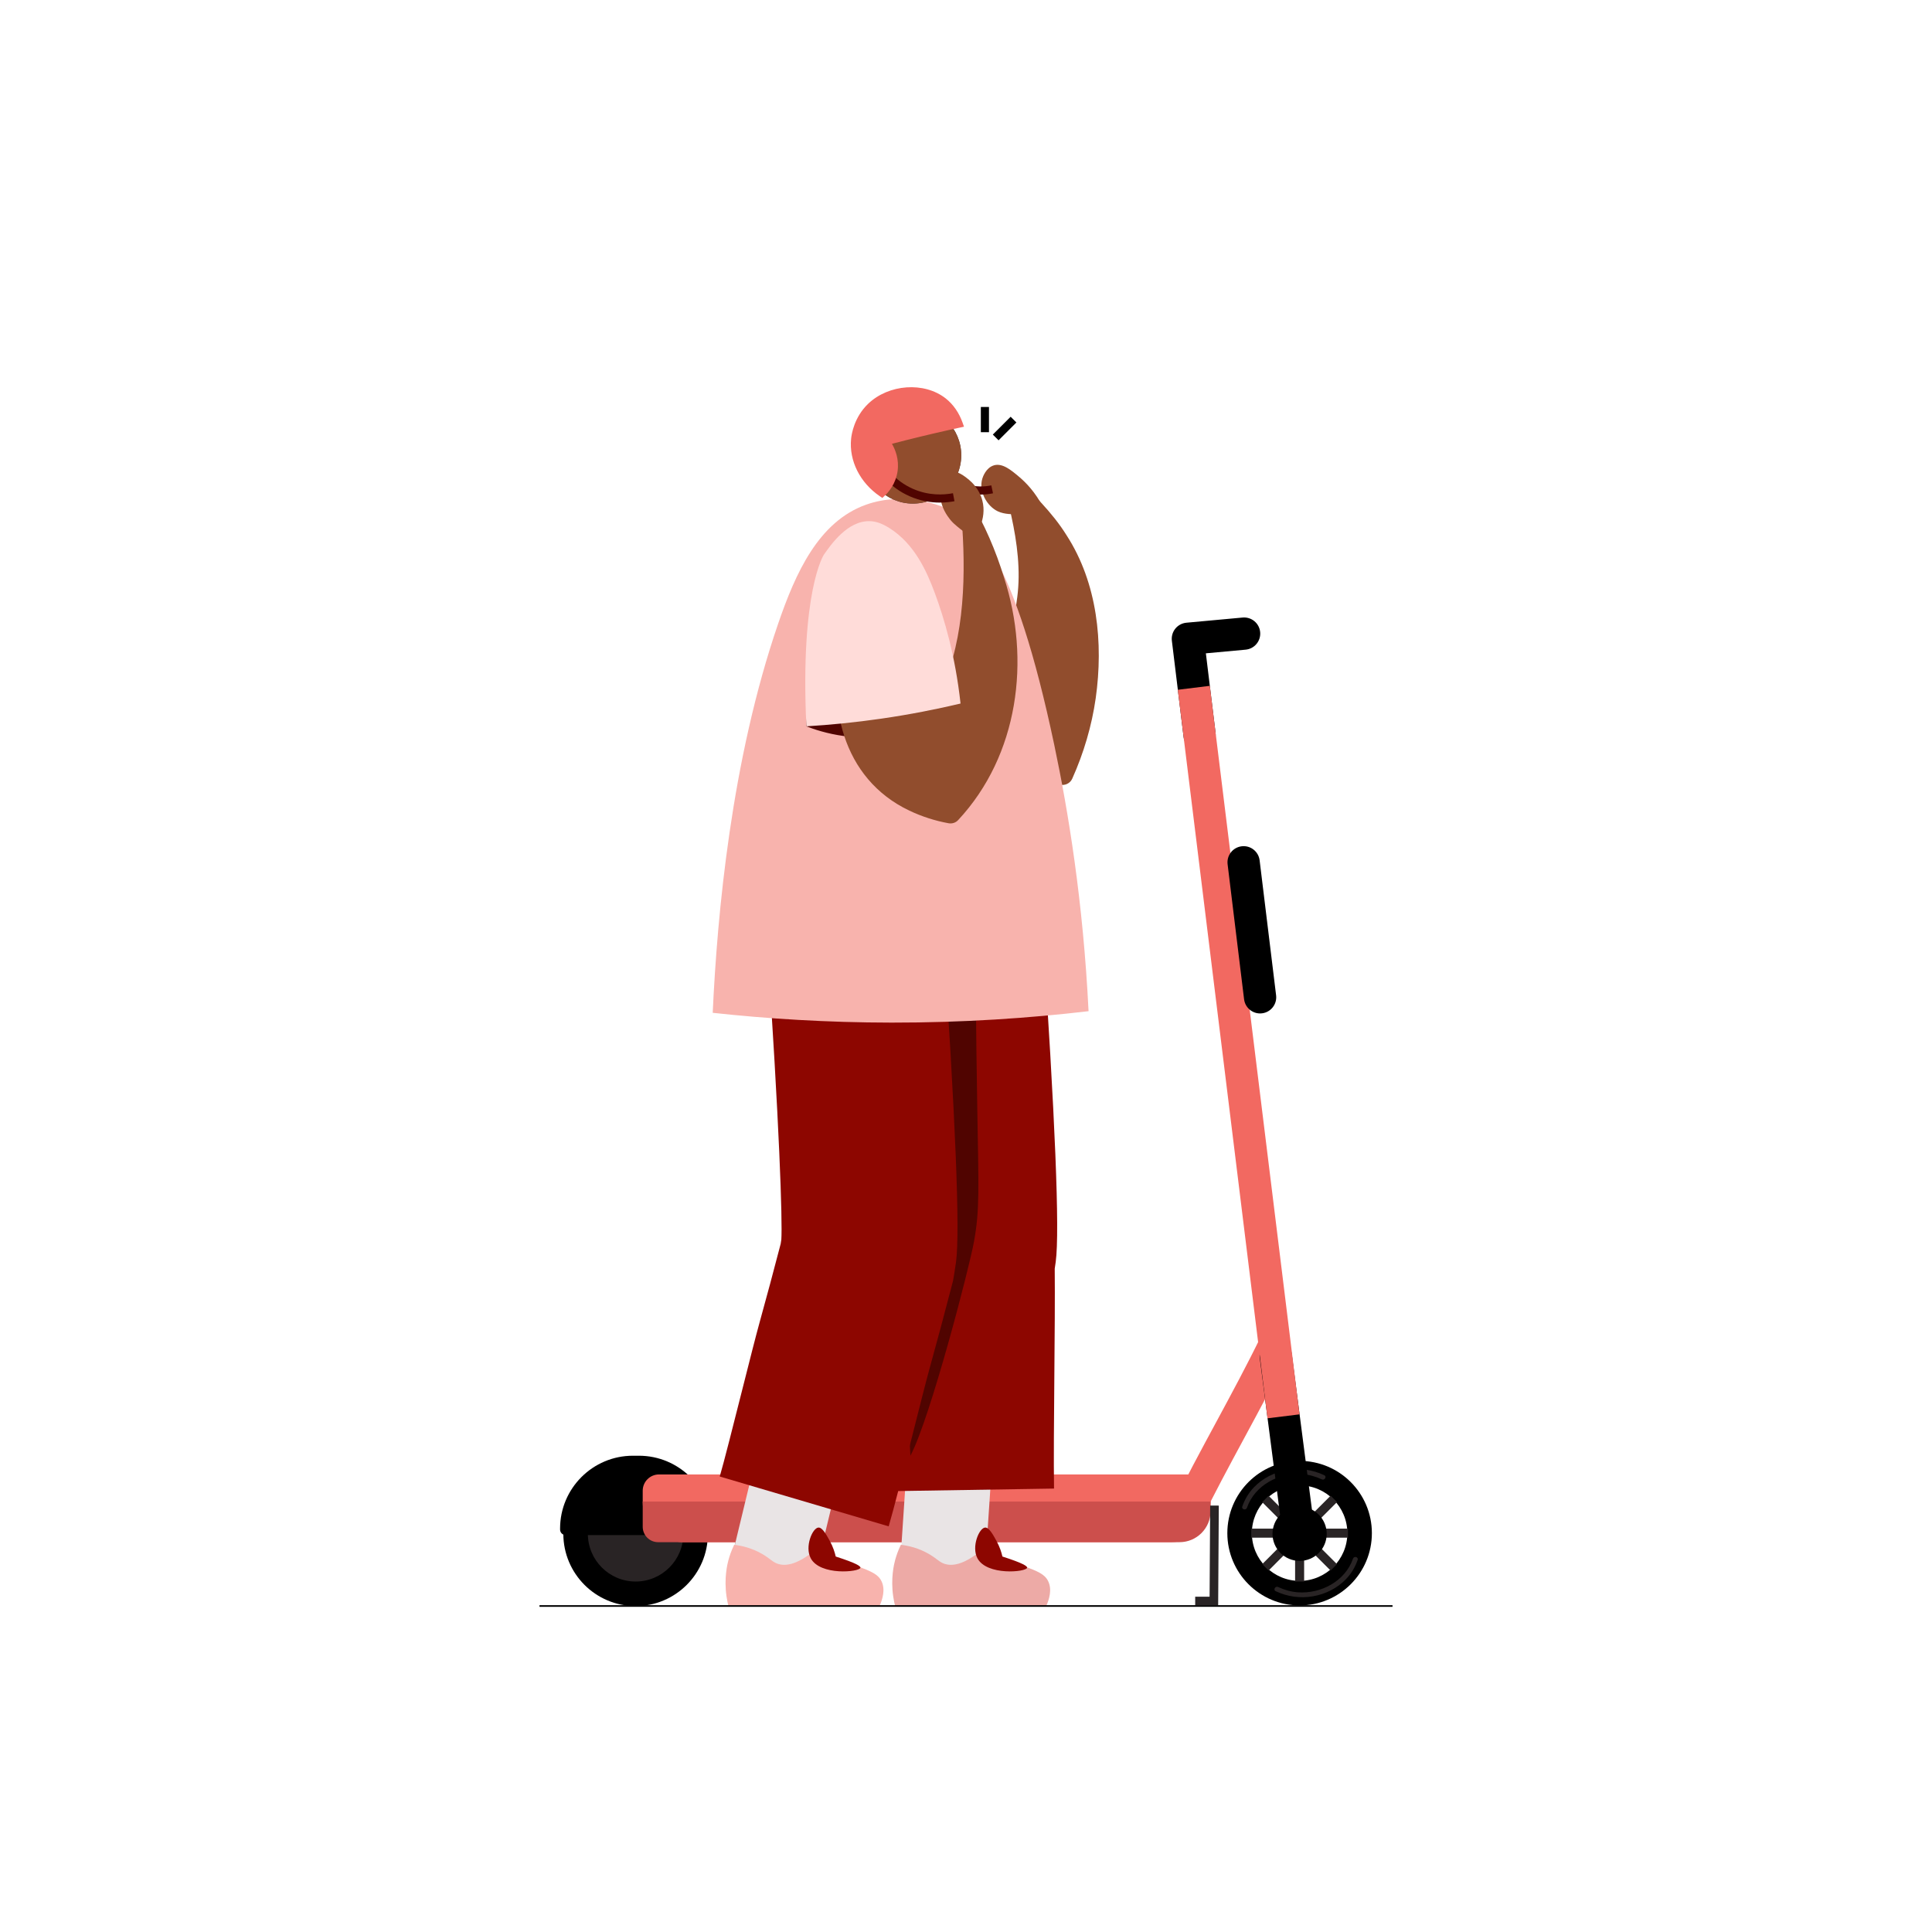 <?xml version="1.0" encoding="UTF-8"?> <svg xmlns="http://www.w3.org/2000/svg" xmlns:xlink="http://www.w3.org/1999/xlink" id="Layer_1" data-name="Layer 1" viewBox="0 0 1080 1080"><defs><style> .cls-1 { clip-path: url(#clippath); } .cls-2 { fill: #f8b3ad; } .cls-3 { fill: #f26961; } .cls-4 { fill: #ffdcd9; } .cls-5 { fill: #e9e4e5; } .cls-6 { fill: #edaaa6; } .cls-7 { fill: #8d0600; } .cls-8 { fill: #914d2d; } .cls-9 { fill: #cc4f4c; } .cls-10 { fill: #403537; } .cls-11 { fill: #292425; } .cls-12 { fill: #500400; } </style><clipPath id="clippath"><circle class="cls-10" cx="510.31" cy="254.48" r="27.03"></circle></clipPath></defs><g><g><path d="M726.49,830.35c14.72,0,26.69,11.97,26.69,26.69s-11.97,26.69-26.69,26.69-26.69-11.97-26.69-26.69,11.97-26.69,26.69-26.69m0-13.71c-22.31,0-40.4,18.09-40.4,40.4s18.09,40.4,40.4,40.4,40.4-18.09,40.4-40.4-18.09-40.4-40.4-40.4h0Z"></path><g><path class="cls-11" d="M355.31,890.96c-18.5,0-33.55-15.05-33.55-33.55s15.05-33.55,33.55-33.55,33.55,15.05,33.55,33.55-15.05,33.55-33.55,33.55Z"></path><path d="M355.31,830.71c14.72,0,26.69,11.97,26.69,26.69s-11.97,26.69-26.69,26.69-26.69-11.97-26.69-26.69,11.97-26.69,26.69-26.69m0-13.71c-22.31,0-40.4,18.09-40.4,40.4s18.09,40.4,40.4,40.4,40.4-18.09,40.4-40.4-18.09-40.4-40.4-40.4h0Z"></path></g><path d="M353.83,813.76h3.31c22.48,0,40.73,18.25,40.73,40.73v.52c0,1.72-1.4,3.12-3.12,3.12h-78.54c-1.72,0-3.12-1.4-3.12-3.12v-.52c0-22.48,18.25-40.73,40.73-40.73Z"></path><rect class="cls-11" x="723.97" y="830.01" width="5.05" height="54.07" transform="translate(-393.24 764.74) rotate(-45)"></rect><rect class="cls-11" x="699.46" y="854.52" width="54.07" height="5.05" transform="translate(-393.25 764.89) rotate(-45.01)"></rect><rect class="cls-11" x="723.97" y="830.01" width="5.05" height="54.08"></rect><rect class="cls-11" x="699.46" y="854.52" width="54.07" height="5.05"></rect><circle cx="726.49" cy="857.41" r="15.15"></circle><path class="cls-11" d="M697.06,842.84c4.36-12.63,17.98-19.79,30.92-18.81,3.79,.29,7.5,1.35,10.93,2.96,1.57,.73,2.94-1.6,1.37-2.34-6.54-3.06-13.6-4.1-20.73-2.88s-13.7,4.53-18.61,9.65c-2.93,3.05-5.11,6.71-6.49,10.71-.57,1.65,2.04,2.36,2.61,.72h0Z"></path><path class="cls-11" d="M756.33,871.29c-4.36,12.63-17.98,19.79-30.92,18.81-3.79-.29-7.5-1.35-10.93-2.96-1.57-.73-2.94,1.6-1.37,2.34,6.54,3.06,13.6,4.1,20.73,2.88s13.7-4.53,18.61-9.65c2.93-3.05,5.11-6.71,6.49-10.71,.57-1.65-2.04-2.36-2.61-.72h0Z"></path><path d="M670.57,419.85c-4.49,0-8.38-3.35-8.94-7.93l-6.55-53.75c-.29-2.42,.4-4.86,1.93-6.75,1.53-1.9,3.77-3.09,6.19-3.32l31.44-2.89c4.96-.45,9.35,3.2,9.8,8.16,.46,4.96-3.2,9.35-8.16,9.8l-22.19,2.04,5.42,44.53c.6,4.94-2.92,9.44-7.86,10.04-.37,.04-.74,.07-1.1,.07Z"></path><path class="cls-3" d="M670.47,851.96l-16.23-7.87c7.96-16.41,16.91-33,25.58-49.05,8.57-15.88,17.43-32.29,25.22-48.35l16.23,7.87c-7.96,16.41-16.91,33-25.58,49.05-8.57,15.88-17.43,32.29-25.22,48.35Z"></path><path d="M726.12,867.15c-4.47,0-8.34-3.31-8.93-7.86l-12.99-100.28c-.64-4.94,2.85-9.46,7.79-10.1,4.95-.63,9.46,2.85,10.1,7.79l12.99,100.28c.64,4.94-2.85,9.46-7.79,10.1-.39,.05-.78,.08-1.17,.08Z"></path><rect class="cls-3" x="683.39" y="382.96" width="18.04" height="410.33" transform="translate(-66.68 89.02) rotate(-7.02)"></rect><path class="cls-3" d="M368.39,824.22h302.08c3.45,0,6.25,2.8,6.25,6.25v9.54c0,12.19-9.9,22.09-22.09,22.09H382.01c-12.54,0-22.73-10.18-22.73-22.73v-6.04c0-5.03,4.08-9.11,9.11-9.11Z"></path><path class="cls-9" d="M359.28,839.37h317.44v5.36c0,9.58-7.78,17.36-17.36,17.36H367.89c-4.75,0-8.61-3.86-8.61-8.61v-14.12h0Z"></path><polygon class="cls-11" points="680.96 897.38 668.12 897.38 668.12 892.56 676.17 892.56 676.49 841.61 681.32 841.64 680.96 897.38"></polygon><path d="M704.39,566.52c-4.49,0-8.38-3.35-8.94-7.93l-9.21-75.47c-.6-4.94,2.92-9.44,7.86-10.04,4.95-.61,9.44,2.92,10.04,7.86l9.21,75.47c.6,4.94-2.92,9.44-7.86,10.04-.37,.04-.74,.07-1.1,.07Z"></path></g><path class="cls-8" d="M549.46,881.32l-45.64-1.82c.83-20.89,2.24-42.04,4.19-62.88,3.35-35.83,8.4-71.93,15.03-107.38-11.48-48.02-18.42-84.12-21.2-110.23-1.57-14.77-1.79-26.28-.65-35.19,2.54-19.86,12.52-27.72,20.45-30.81l16.62,42.54c5.7-2.23,8.17-6.55,8.59-7.89-1.04,3.32-4.85,25.44,21.74,135.64,.76,3.16,.84,6.45,.23,9.65-6.81,35.58-11.97,71.89-15.33,107.91-1.87,20.03-3.23,40.36-4.03,60.45Z"></path><rect class="cls-5" x="501" y="829.26" width="54.93" height="47.5" transform="translate(-357.81 1323.56) rotate(-86.19)"></rect><path class="cls-8" d="M454.48,876.74l-43.86-12.74,46.66-160.63,2.68-127.63,45.67,.96-2.74,130.63c-.04,2-.34,3.98-.9,5.89l-47.5,163.52Z"></path><g><path class="cls-6" d="M500.38,897.77c-.31-1.22-.74-3.07-1.07-5.35-1.48-10.17,.46-18.06,1.07-20.32,.58-2.14,1.54-5.13,3.21-8.55,3.95,.47,9.89,1.7,16.04,5.35,4.31,2.56,5.5,4.4,8.55,5.35,3.84,1.19,10.11,.83,20.32-7.49,6.94,2.42,14.84,5.27,23.52,8.55,8.23,3.11,11.98,4.66,13.9,8.55,2.32,4.72,.55,10.29-1.07,13.9h-84.48Z"></path><path class="cls-7" d="M574.16,876.38c-.46,2.43-22.58,4.59-27.8-5.35-3.38-6.44,.94-16.81,4.28-17.11,2.2-.2,4.47,3.95,6.42,7.49,1.83,3.33,2.78,6.41,3.3,8.7,11.73,3.76,13.97,5.43,13.81,6.27Z"></path></g><rect class="cls-5" x="409.87" y="832" width="54.51" height="47.5" transform="translate(-497.31 1079.86) rotate(-76.43)"></rect><path class="cls-7" d="M490.78,833.69c-.26-16.2-.04-40.95,.16-64.89,.2-23.35,.41-47.5,.17-62.49l-.08-4.7,.82-4.63c.1-.57,.4-2.35,.64-4.08,.66-10.27-.99-63.26-8.26-169.58l98.23-6.72c7.4,108.14,9.99,171.64,7.7,188.72-.18,1.35-.37,2.67-.56,3.86,.16,16.09-.03,38.62-.22,60.47-.2,23.34-.41,47.48-.17,62.47l-98.45,1.57Z"></path><path class="cls-12" d="M512.61,561.65c4.23,62.4-7.9,189.68-3.67,252.08,11.09-21,32.82-104.71,35.54-119.71,3.22-17.78,2.59-29.54,1.83-73.99-.4-23.28-.63-43.2-.76-58.57-10.98,.07-21.96,.13-32.94,.2Z"></path><path class="cls-7" d="M496.78,853.24l-94.44-27.86c2.25-7.61,7.89-29.97,12.43-47.93,4.11-16.27,7.66-30.32,9.7-37.69,4.08-14.71,8.09-29.66,11.94-44.48,.11-.71,.24-1.55,.36-2.38,.66-10.27-.99-63.26-8.26-169.58l98.23-6.72c7.4,108.14,9.99,171.63,7.7,188.72-.58,4.31-1.28,8.31-1.35,8.75l-.34,1.92-.49,1.88c-4.15,16.03-8.5,32.24-12.91,48.17-1.74,6.28-5.49,21.14-9.12,35.51-5.48,21.7-10.66,42.21-13.45,51.68Z"></path><g><path class="cls-8" d="M499.87,316.23c27.61,21.21,54.72,46.82,86.89,58.46,5.93,2.39,12.06,3.56,18.16,5.23,.87,.2,1.71,.48,2.57,.75l-62.56,29.86c4.29-9.04,8.21-18.69,11.68-28.76,3.41-9.81,6.32-19.95,8.6-30.11,1.4-5.93,2.78-11.76,3.46-17.93,1.9-14.61,.01-30.16-3.35-45.42-1.47-7.07-3.5-14.08-4.13-21.42-.29-2.55,3.02-4.08,4.75-2.14,10.82,10.71,22.18,21.41,30.34,34.56,17.18,26.63,20.59,60.06,16.24,90.96-2.21,15.51-6.7,30.68-13.12,45-1.2,2.69-4.16,4.04-6.92,3.32-13.49-3.51-26.42-9.43-37.8-17.47-33.9-24-52.97-63.68-60.66-103.53-.48-2.31,2.32-4.06,4.17-2.61,0,0,1.66,1.24,1.66,1.24h0Z"></path><path class="cls-8" d="M555.53,260.14c4.84-1.46,9.71,2.65,14.28,6.51,3.69,3.12,8.98,8.47,13.35,17.02-4.35,1.69-8.06,2.58-10.73,3.09-1.67,.32-2.91,.56-4.58,.63-1.24,.05-6.15,.29-10.07-1.56-6.04-2.85-10.88-11.21-8.63-18.37,.23-.74,1.95-5.97,6.39-7.31Z"></path></g><g><path class="cls-2" d="M407.2,897.77c-.31-1.22-.74-3.07-1.07-5.35-1.48-10.17,.46-18.06,1.07-20.32,.58-2.14,1.54-5.13,3.21-8.55,3.95,.47,9.89,1.7,16.04,5.35,4.31,2.56,5.5,4.4,8.55,5.35,3.84,1.19,10.11,.83,20.32-7.49,6.94,2.42,14.84,5.27,23.52,8.55,8.23,3.11,11.98,4.66,13.9,8.55,2.32,4.72,.55,10.29-1.07,13.9h-84.48Z"></path><path class="cls-7" d="M480.98,876.38c-.46,2.43-22.58,4.59-27.8-5.35-3.38-6.44,.94-16.81,4.28-17.11,2.2-.2,4.47,3.95,6.42,7.49,1.83,3.33,2.78,6.41,3.3,8.7,11.73,3.76,13.97,5.43,13.81,6.27Z"></path></g><path class="cls-2" d="M398.41,566.17c2.54-55.28,10.4-141.18,36.54-217.41,9.8-28.58,22.68-57.27,49.33-66.69,21.45-7.58,41.88,.83,44.19,1.83,17.44,7.47,38.58,27.02,60.86,132.46,7.86,37.2,16.16,87.76,19.18,148.9-32.84,3.86-69.79,6.44-110.18,6.39-36.32-.04-69.79-2.2-99.92-5.48Z"></path><path class="cls-12" d="M537.26,393.73c-6.34,4.97-16.82,11.82-31.24,15.67-25.61,6.84-47.1-.2-55.26-3.37-.19-14.94,.44-31.67,2.49-49.82,1.55-13.75,3.71-26.48,6.16-38.07,25.95,25.2,51.9,50.39,77.84,75.59Z"></path><path class="cls-12" d="M548.33,276.48c-3.09,0-6.64-.44-10.4-1.74-7.28-2.5-11.97-6.99-14.63-10.31l3.55-2.84c2.28,2.85,6.32,6.71,12.56,8.85,5.98,2.05,11.31,1.61,14.74,.88l.95,4.44c-1.83,.39-4.13,.71-6.76,.71Z"></path><g><circle class="cls-10" cx="510.31" cy="254.48" r="27.03"></circle><g class="cls-1"><circle class="cls-8" cx="510.31" cy="254.48" r="27.03"></circle></g></g><g><path class="cls-8" d="M495.81,318.35c2.57,14.97,5.19,31.07,9.88,44.82,3.43,10.12,6.79,17.84,12.7,25.89,2.81,3.56,5.77,6.41,8.83,7.84,.99,.54,2.48,.71,2.92,.97,1.25,.42,2.34,.92,3.82,1.45,2.14,.81,4.93,1.57,7.34,2.11,0,0-49.58,16.36-49.58,16.36,5.87-6.07,14.55-10.22,22.53-13.68,0,0,.57-.26,.57-.26,.92-.84,1.88-2.42,2.71-3.47,18.45-25.63,22.01-61.28,20.99-93.67-.26-8.16-.86-16.68-1.52-25.38-.25-2.94,3.81-4.29,5.32-1.68,8.03,13.57,14.32,28.1,18.94,43.21,14.97,45.96,8.13,99.29-25.6,135.52-1.43,1.59-3.53,2.2-5.49,1.81-7.46-1.36-14.8-3.71-21.76-7.01-37.84-17.89-47.27-60.85-36.6-98.5,3.96-14.21,10.51-27.54,18.96-39.57,1.2-1.85,4.26-1.2,4.61,.95,0,0,.44,2.27,.44,2.27h0Z"></path><path class="cls-8" d="M541.83,268.36c1.34,1.12,5.55,4.91,7.26,11.27,2.92,10.86-3.92,19.91-4.83,21.08-4.05-2.32-7.08-4.64-9.16-6.4-1.29-1.1-2.27-1.91-3.37-3.17-.36-.41-3.63-4.13-5.12-8.81-1.98-6.18-1.64-16.4,3.35-18.55,4.24-1.82,9.98,2.98,11.88,4.57Z"></path></g><path class="cls-12" d="M525.4,280.95c-5,0-10.86-.86-16.95-3.56-5.42-2.39-10.2-5.87-14.23-10.34l3.38-3.04c3.59,3.99,7.86,7.09,12.68,9.22,8.8,3.89,17.06,3.5,22.44,2.48l.84,4.47c-2.3,.43-5.07,.76-8.17,.76Z"></path><path class="cls-4" d="M486.16,291.33c3.34,.08,6.65,1.13,10.92,3.8,14.27,8.92,21.1,24.53,25.5,36.41,5.19,14.02,11.43,34.85,14.37,61.74-13.42,3.19-28.13,6.1-44.02,8.41-14.97,2.18-29.08,3.54-42.16,4.33-3.58-75.81,9.78-95.95,9.78-95.95,4.06-5.81,13.27-19.03,25.61-18.74Z"></path><g><path class="cls-3" d="M493.04,275.75c-10.51-7.15-16.37-18.7-15.24-30.23,.16-1.6,1.22-10.93,8.9-18.31,10.78-10.35,29.36-11.8,40.68-2.9,5.17,4.07,7.63,9.36,8.81,12.7-2.18,.47-4.37,.95-6.57,1.44-11.71,2.62-23.15,5.42-34.31,8.39,.89,1.14,5.67,7.48,4.42,16.24-1.01,7.09-5.35,11.41-6.69,12.66Z"></path><path class="cls-3" d="M493.23,278.35l-1.34-.91c-11.15-7.58-17.33-19.89-16.12-32.12,.27-2.71,1.74-12.11,9.51-19.58,11.52-11.07,31.38-12.45,43.36-3.03,4.22,3.32,7.5,8.04,9.47,13.63l.77,2.19-2.27,.49c-2.18,.47-4.36,.95-6.55,1.44-10.48,2.34-21.05,4.91-31.46,7.64,1.85,3.17,4.1,8.61,3.15,15.29-1.01,7.11-5.03,11.74-7.33,13.87l-1.19,1.1Zm16.08-57.86c-7.69,0-15.56,2.79-21.2,8.2-6.76,6.49-8.05,14.68-8.28,17.03-1.01,10.23,3.94,20.57,12.98,27.35,1.87-2.05,4.21-5.48,4.89-10.27,1.07-7.52-2.8-13.15-4.01-14.7l-1.91-2.44,2.99-.8c11.35-3.02,22.93-5.84,34.39-8.41,1.41-.32,2.82-.63,4.23-.93-1.73-3.93-4.18-7.16-7.29-9.61-4.65-3.66-10.66-5.44-16.8-5.44Z"></path></g><rect x="301.58" y="897.31" width="476.85" height=".91"></rect></g><rect x="548.3" y="227.5" width="4.54" height="14.1"></rect><rect x="554.53" y="237.28" width="14.1" height="4.54" transform="translate(-4.9 467.26) rotate(-45)"></rect></svg> 